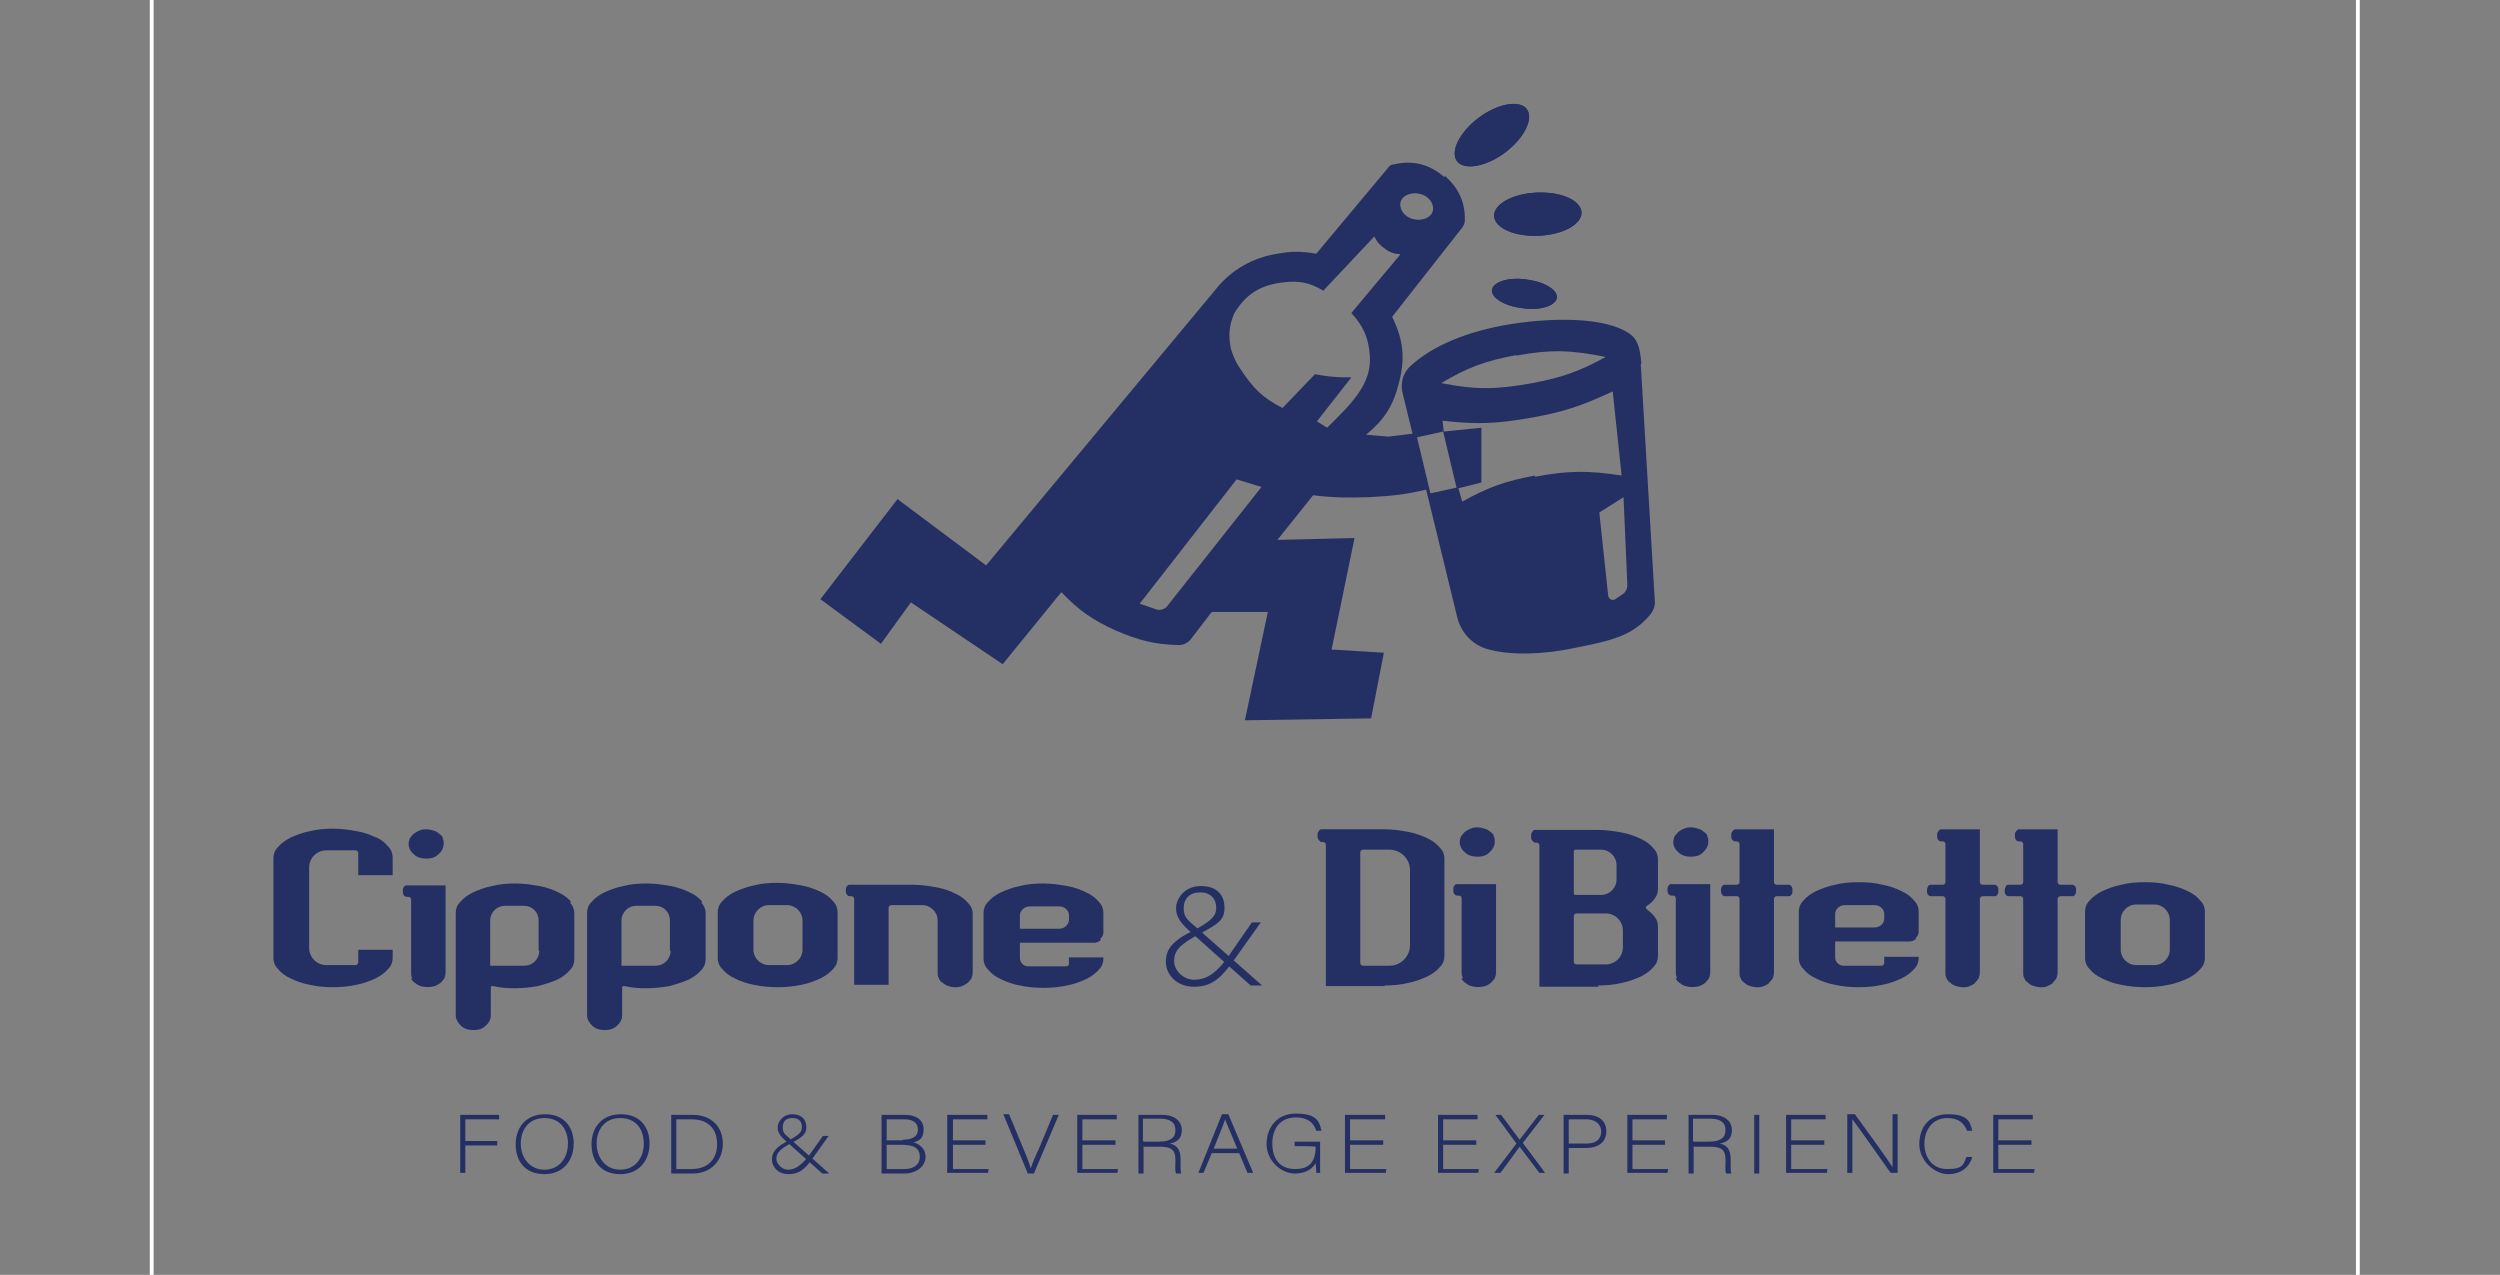 <?xml version="1.0" encoding="UTF-8"?>
<svg id="Livello_1" data-name="Livello 1" xmlns="http://www.w3.org/2000/svg" width="392.2" height="200" viewBox="0 0 392.2 200">
  <rect x="0" y="0" width="392.2" height="200" fill="#808080" stroke="none"/>
  <defs>
    <style>
      .cls-1 {
        fill: none;
        stroke: #fff;
        stroke-miterlimit: 22.9;
        stroke-width: .6px;
      }

      .cls-2, .cls-3 {
        fill: #243063;
        stroke-width: 0px;
      }

      .cls-3 {
        fill-rule: evenodd;
      }
    </style>
  </defs>
  <polygon class="cls-2" points="72.2 174.9 78.3 174.9 78.3 175.6 73 175.6 73 179 78 179 78 179.7 73 179.7 73 184 72.2 184 72.2 174.9"/>
  <path class="cls-2" d="m90,179.4c0,2.5-1.5,4.8-4.6,4.8s-4.5-2.1-4.5-4.7,1.6-4.7,4.6-4.7,4.5,2,4.5,4.6m-8.3,0c0,2.1,1.3,4.1,3.7,4.1s3.7-1.9,3.7-4.1-1.2-4-3.7-4-3.7,1.9-3.7,4Z"/>
  <path class="cls-2" d="m101.9,179.4c0,2.5-1.5,4.8-4.6,4.8s-4.5-2.1-4.5-4.7,1.6-4.7,4.6-4.7,4.5,2,4.5,4.6m-8.3,0c0,2.1,1.3,4.1,3.7,4.1s3.7-1.9,3.7-4.1-1.2-4-3.7-4-3.7,1.9-3.7,4Z"/>
  <path class="cls-2" d="m105.3,174.9h3.4c2.8,0,4.7,1.8,4.7,4.5s-1.9,4.7-4.7,4.7h-3.4v-9.2Zm.8,8.5h2.4c2.7,0,4-1.7,4-3.9s-1.2-3.9-4-3.9h-2.4v7.8Z"/>
  <path class="cls-2" d="m130,178.2l-2.5,3.5c-1.2,1.7-2.1,2.5-3.8,2.5s-2.6-1.2-2.6-2.3.6-2,2.7-3c1.5-.9,2-1.2,2-2.1s-.5-1.4-1.5-1.4-1.5.5-1.5,1.5.5,1.1,1.3,1.9l6,5.3h-1.1l-5.5-4.9c-.9-.8-1.5-1.4-1.5-2.3s.8-2.1,2.3-2.1,2.2.9,2.2,2-.5,1.5-2.3,2.5c-2,1-2.4,1.7-2.4,2.5s.9,1.7,1.8,1.7,1.9-.4,3.3-2.2l2.2-3.1h.9Z"/>
  <path class="cls-2" d="m138.3,174.9h3.6c2,0,3,.9,3,2.3s-.7,1.8-1.6,2c.7.2,1.9.8,1.9,2.3s-1.5,2.6-3.3,2.6h-3.6v-9.2Zm3.3,3.9c1.7,0,2.4-.6,2.4-1.6s-.7-1.6-2.1-1.6h-2.8v3.3h2.5Zm-2.5,4.6h2.8c1.3,0,2.4-.6,2.4-1.9s-.8-1.9-2.8-1.9h-2.4v3.9Z"/>
  <polygon class="cls-2" points="154.6 179.6 149.5 179.6 149.5 183.4 155.1 183.4 155 184 148.6 184 148.6 174.9 154.9 174.9 154.9 175.6 149.5 175.6 149.5 178.9 154.6 178.9 154.6 179.6"/>
  <path class="cls-2" d="m161.2,184l-3.8-9.2h.9l2,4.8c.6,1.4,1.2,2.9,1.4,3.7h0c.2-.7.9-2.3,1.5-3.6l2-4.8h.9l-3.9,9.2h-1Z"/>
  <polygon class="cls-2" points="175 179.6 169.8 179.6 169.8 183.4 175.4 183.4 175.3 184 169 184 169 174.9 175.2 174.9 175.2 175.6 169.8 175.6 169.8 178.9 175 178.9 175 179.6"/>
  <path class="cls-2" d="m179.4,179.8v4.3h-.8v-9.2h3.7c2,0,3.1,1,3.1,2.4s-.8,1.9-1.9,2.1c1,.2,1.7.8,1.7,2.4v.4c0,.6,0,1.5.1,1.9h-.8c-.2-.4-.1-1.1-.1-1.9v-.2c0-1.5-.5-2.1-2.4-2.1h-2.5Zm0-.7h2.4c1.8,0,2.6-.6,2.6-1.8s-.8-1.8-2.4-1.8h-2.7v3.5Z"/>
  <path class="cls-2" d="m190.1,180.9l-1.3,3.1h-.8l3.7-9.2h1l3.9,9.2h-.9l-1.3-3.1h-4.3Zm4-.7c-1.1-2.7-1.7-4-1.9-4.6h0c-.2.7-.9,2.3-1.8,4.6h3.7Z"/>
  <path class="cls-2" d="m207.2,184h-.7c0-.1,0-.6-.1-1.5-.4.6-1.2,1.6-3.3,1.6s-4.4-2-4.4-4.6,1.6-4.8,4.6-4.8,3.7,1,4,2.7h-.8c-.4-1.3-1.4-2.1-3.2-2.1-2.5,0-3.7,1.8-3.7,4.1s1.1,4,3.6,4,3.2-1.5,3.2-3.5h0c0-.1-3.3-.1-3.3-.1v-.7h4v4.8Z"/>
  <polygon class="cls-2" points="217 179.6 211.8 179.6 211.8 183.4 217.5 183.4 217.4 184 211 184 211 174.9 217.3 174.9 217.3 175.6 211.8 175.6 211.8 178.9 217 178.9 217 179.6"/>
  <polygon class="cls-2" points="231.6 179.6 226.4 179.6 226.4 183.4 232 183.4 231.9 184 225.6 184 225.6 174.9 231.8 174.9 231.8 175.6 226.4 175.6 226.4 178.9 231.6 178.9 231.6 179.6"/>
  <polygon class="cls-2" points="241.5 184 238.4 179.9 238.4 179.9 235.4 184 234.4 184 237.9 179.4 234.6 174.9 235.5 174.9 238.4 178.8 238.4 178.8 241.4 174.9 242.3 174.9 238.9 179.3 242.4 184 241.5 184"/>
  <path class="cls-2" d="m245.3,174.9h3.6c1.9,0,3.1.9,3.1,2.6s-1.3,2.6-3.2,2.6h-2.7v4h-.8v-9.2Zm.8,4.5h2.8c1.6,0,2.3-.8,2.3-1.9s-.9-1.9-2.3-1.9h-2.8v3.8Z"/>
  <polygon class="cls-2" points="261.2 179.6 256.1 179.6 256.1 183.4 261.7 183.4 261.6 184 255.3 184 255.3 174.9 261.5 174.9 261.5 175.6 256.1 175.6 256.1 178.9 261.2 178.9 261.2 179.6"/>
  <path class="cls-2" d="m265.7,179.8v4.3h-.8v-9.2h3.7c2,0,3.1,1,3.1,2.4s-.8,1.9-1.9,2.1c1,.2,1.7.8,1.7,2.4v.4c0,.6,0,1.5.1,1.9h-.8c-.2-.4-.1-1.1-.1-1.9v-.2c0-1.5-.5-2.1-2.4-2.1h-2.5Zm0-.7h2.4c1.8,0,2.6-.6,2.6-1.8s-.8-1.8-2.4-1.8h-2.7v3.5Z"/>
  <rect class="cls-2" x="275.2" y="174.9" width=".8" height="9.2"/>
  <polygon class="cls-2" points="286.2 179.6 281 179.6 281 183.4 286.7 183.4 286.6 184 280.2 184 280.2 174.9 286.4 174.9 286.4 175.6 281 175.6 281 178.9 286.2 178.9 286.2 179.6"/>
  <path class="cls-2" d="m289.8,184v-9.2h1.2c1.6,2.2,5.3,7.3,5.9,8.3h0c0-1.3,0-2.7,0-4.2v-4.1h.8v9.2h-1.1c-1.5-2.1-5.2-7.4-6-8.4h0c0,1.2,0,2.5,0,4.2v4.2h-.8Z"/>
  <path class="cls-2" d="m309.4,181.6c-.5,1.5-1.7,2.6-3.8,2.6s-4.5-2.1-4.5-4.7,1.5-4.7,4.5-4.7,3.5,1.1,3.8,2.6h-.8c-.5-1.2-1.3-2-3.1-2-2.5,0-3.6,2.1-3.6,4s1,4,3.6,4,2.5-.8,3-1.9h.8Z"/>
  <polygon class="cls-2" points="318.7 179.6 313.5 179.6 313.5 183.4 319.2 183.4 319.1 184 312.7 184 312.7 174.9 318.9 174.9 318.9 175.6 313.5 175.6 313.5 178.9 318.7 178.9 318.7 179.6"/>
  <path class="cls-3" d="m226.6,27.8c-2.4-2.1-5-2.7-8-2-.4,0-.7.3-.9.6l-11.2,13.4c-2.4-.4-3.8-.4-6.1,0h0c-3.8.6-7.2,2.5-9.6,5.5l-36.1,43.4-13.9-10.4-12.1,15.7,9.5,7,4.7-6.5,14.4,9.7,9.2-11.3c2.8,2.9,4.8,4.3,8.5,6,3.7,1.6,6.2,2.2,9.9,2.3.7,0,1.4-.3,1.9-.9l3.3-4.3h8.8l-3.6,17,19.8-.3,2-10.3-8.2-.5,3.6-17.5-12.1.3,5.6-7c3.4.4,5.4.4,8.8.3,3.6-.2,5.6-.4,9-1.2l-1.9-8.8-4.1.5-3.5-.3c2.8-2.3,4.2-4.4,5.1-7.9,1.1-4,.8-6.9-1-10.6l11-14c.2-.3.4-.7.4-1,.1-2.9-.9-5.1-3.1-7.1m-45.3,68l-2.6-.9,15.2-19.5,3.9,1.2-14.8,18.7c-.4.5-1.1.7-1.7.5Zm30.6-46.5c1.9,2.1,2.7,3.9,2.9,6.7.3,4.3-2.6,7.3-6.7,11.3l-1.6-1,5.4-6.9h-1c-1.6,0-3.2-.2-4.7-.5l-5.1,5.3c-3.1-1.6-4.5-2.9-6.8-6.4-.6-.9-1-1.9-1.3-2.9-.4-2.1-.3-3.5.5-5.5,1.8-3,4.1-4.5,7.7-4.9,2.5-.3,4.1,0,6.3,1.3l8-8.5c.4.8.7,1.2,1.5,1.8.9.7,1.5.9,2.6,1l-7.7,9.2Zm12.8-16.1c-.2,1.1-1.6,1.7-3,1.4-1.4-.3-2.3-1.5-2.1-2.6.2-1.1,1.6-1.7,3-1.4,1.4.3,2.3,1.5,2.1,2.6Z"/>
  <path class="cls-2" d="m228.4,25c-.8-1.7,1-4.8,4.1-6.9,3.1-2.1,6.4-2.4,7.2-.7.8,1.7-1,4.8-4.1,6.9-3.1,2.1-6.4,2.4-7.2.7"/>
  <path class="cls-2" d="m228.4,25c-.8-1.7,1-4.8,4.1-6.9,3.1-2.1,6.4-2.4,7.2-.7.8,1.7-1,4.8-4.1,6.9-3.1,2.1-6.4,2.4-7.2.7"/>
  <path class="cls-2" d="m234.4,33.6c.3-1.9,3.5-3.4,7.3-3.4,3.8,0,6.6,1.5,6.4,3.4-.3,1.9-3.5,3.4-7.3,3.4-3.8,0-6.6-1.5-6.4-3.4"/>
  <path class="cls-2" d="m234.4,33.6c.3-1.9,3.5-3.4,7.3-3.4,3.8,0,6.6,1.5,6.4,3.4-.3,1.9-3.5,3.4-7.3,3.4-3.8,0-6.6-1.5-6.4-3.4"/>
  <path class="cls-2" d="m234.1,45.3c.4-1.2,2.9-1.9,5.7-1.4,2.8.4,4.8,1.8,4.4,3-.4,1.2-2.9,1.9-5.7,1.4-2.8-.4-4.8-1.8-4.4-3"/>
  <path class="cls-2" d="m234.1,45.3c.4-1.2,2.9-1.9,5.7-1.4,2.8.4,4.8,1.8,4.4,3-.4,1.2-2.9,1.9-5.7,1.4-2.8-.4-4.8-1.8-4.4-3"/>
  <path class="cls-3" d="m257.5,57.1c-.2-2.9-.8-4-1.8-4.7-3.9-2.8-12.5-2.5-18.4-1.6-7.1,1.1-12.7,3.5-16.1,6.7-1.1,1-1.5,2.6-1.2,4l8.6,35.3c.6,2.5,2.5,4.5,5,5.1,3.7,1,8.9.7,13.2-.2,6-1.2,9.3-1.9,12.1-5.3.5-.6.8-1.4.7-2.2l-2.2-37.1Zm-19.7-1.3c5.4-1,8.7-.9,14.1.2-4.2,2.3-6.8,3.2-11.5,4.1-5.5,1-8.8,1.1-14.3,0,4.2-2.5,7-3.5,11.8-4.4Zm-13.4,21.6l-2.1-8.8,4.1-.9,2.1,8.8-4.1.9Zm16.4-2.8c-4.7.9-7.3,1.8-11.4,4.1l-.6-2.1,3.6-.9v-8.6c0,0-5.9.6-5.9.6l-.2-1.7c5.2.6,8.3.5,13.5-.4,5.3-.9,8.3-1.9,13.2-4.2l1.4,13.2c-5.2-.8-8.4-.8-13.6.2Zm11.5,18.9l-1.4-13.1,3.8-2.4.6,13.8c0,.6-.3,1.1-.7,1.4l-1.2.8c-.4.3-1,0-1.1-.5Z"/>
  <path class="cls-2" d="m59,131.4c-.8-.4-1.8-.8-3-1-1.1-.2-2.4-.4-3.7-.4s-2.5.1-3.7.4c-1.1.2-2.1.6-3,1-.8.4-1.5.9-2,1.5-.5.5-.7,1.1-.7,1.7v15.7c0,.6.2,1.2.7,1.7.5.6,1.1,1.1,2,1.5.8.4,1.9.8,3,1,2.3.5,5,.5,7.3,0,1.1-.2,2.1-.6,3-1,.8-.4,1.5-.9,2-1.5.5-.5.7-1.1.7-1.7v-1.3h-5.4v2c0,.2-.2.4-.4.4h-4.6c-1.5,0-2.7-1.2-2.7-2.7v-12.6c0-1.5,1.2-2.7,2.7-2.7h4.6c.2,0,.4.2.4.4v3.5h5.4v-2.8c0-.6-.2-1.2-.7-1.7-.5-.6-1.1-1.1-2-1.5"/>
  <path class="cls-2" d="m64.5,153.5c.1.3.3.5.6.7.3.2.5.4.9.5.7.2,1.5.2,2.2,0,.3-.1.6-.3.9-.5.2-.2.4-.4.6-.7.1-.3.2-.6.2-.9v-13.7h-6.1c-.1,0-.3,0-.4.2-.2.2-.2.4-.2.7s0,.5.2.7c.2.2.3.2.4.2h.3c.2,0,.4.2.4.4v11.5c0,.3,0,.6.2.9"/>
  <path class="cls-2" d="m69.5,131.5c-.1-.3-.3-.5-.6-.7-.2-.2-.5-.4-.9-.5-.3-.1-.7-.2-1.1-.2s-.7,0-1.1.2c-.3.1-.6.3-.9.5-.2.2-.4.4-.6.7-.1.3-.2.6-.2.9,0,.6.3,1.2.8,1.6.5.5,1.2.7,2,.7s1.4-.2,1.9-.7c.5-.4.8-1,.8-1.6s0-.6-.2-.9"/>
  <path class="cls-2" d="m128.7,153.5c.8-.4,1.5-.9,2-1.5.5-.5.7-1.1.7-1.7v-7.2c0-.6-.2-1.2-.7-1.7-.5-.6-1.1-1.1-2-1.5-.8-.4-1.9-.8-3-1-1.1-.2-2.4-.4-3.7-.4s-2.6.1-3.7.4c-1.1.2-2.1.6-3,1-.8.4-1.5.9-2,1.5-.5.5-.7,1.1-.7,1.7v7.2c0,.6.2,1.2.7,1.7.5.6,1.1,1.1,2,1.5.8.4,1.8.8,3,1,2.3.5,5.1.5,7.4,0,1.1-.2,2.1-.6,3-1m-5.2-2.1h-2.9c-1.3,0-2.4-1.1-2.4-2.4v-4.6c0-1.3,1.1-2.4,2.4-2.4h2.9c1.3,0,2.4,1.1,2.4,2.4v4.6c0,1.3-1.1,2.4-2.4,2.4Z"/>
  <path class="cls-2" d="m151.8,154.2c.2-.2.4-.4.6-.7.1-.3.2-.6.2-.9v-9.2c0-.6-.2-1.2-.7-1.7-.5-.6-1.1-1.1-2-1.5-.8-.4-1.8-.8-3-1-1.1-.2-2.4-.4-3.7-.4h-9.9c-.1,0-.3,0-.4.2-.2.2-.2.4-.2.7s0,.5.2.7c.2.2.3.2.4.2h.3c.2,0,.4.2.4.4v13.5h5.4v-12.1c0-.2.2-.4.4-.4h4.9c1.3,0,2.4,1.1,2.4,2.4v8.2c0,.3,0,.6.2.9.1.3.3.5.6.7.3.2.5.4.9.5.6.2,1.4.3,2.1,0,.3-.1.6-.3.9-.5"/>
  <path class="cls-2" d="m172.6,147.3c.3-.3.5-.6.5-1v-3.1c0-.6-.2-1.2-.7-1.7-.5-.6-1.1-1.1-2-1.5-.8-.4-1.8-.8-3-1-1.1-.2-2.4-.4-3.7-.4s-2.6.1-3.7.4c-1.1.2-2.1.6-3,1-.8.4-1.5.9-2,1.5-.5.5-.7,1.1-.7,1.7v7.2c0,.6.2,1.2.7,1.7.5.6,1.1,1.1,2,1.5.8.4,1.8.8,3,1,2.3.5,5.1.5,7.4,0,1.1-.2,2.1-.6,3-1,.8-.4,1.5-.9,2-1.5.5-.5.7-1.1.7-1.7v-.2h-5.4v1c0,.2-.2.4-.4.4h-6c-.7,0-1.3-.6-1.3-1.3v-2.4h1.3s0,0,0,0h10.3c.4,0,.7-.1,1.1-.4m-5-3.2c0,.7-.7,1.4-1.5,1.4h-6.2v-2.1c0-.7.7-1.4,1.5-1.4h4.7c.8,0,1.5.6,1.5,1.4v.7Z"/>
  <path class="cls-2" d="m89.6,141.5c-.5-.6-1.1-1.1-2-1.5-.8-.4-1.8-.8-3-1-1.1-.2-2.4-.4-3.7-.4s-2.6.1-3.7.4c-1.1.2-2.1.6-3,1-.8.4-1.5.9-2,1.5-.5.5-.7,1.1-.7,1.7v16.1c0,.6.3,1.1.8,1.6.5.5,1.2.7,2,.7s1.4-.2,1.9-.7c.5-.4.8-1,.8-1.6v-4.3c0-.1,0-.2.1-.3,0,0,.2,0,.3,0,2,.5,4.8.4,7,0,1.1-.3,2.1-.6,3-1,.8-.4,1.5-.9,2-1.5h0c.5-.5.7-1.1.7-1.7v-7.2c0-.6-.2-1.2-.7-1.7m-4.8,7.6c0,1.3-1.1,2.3-2.3,2.3h-5.4v-7.1c0-1.3,1.1-2.3,2.3-2.3h3c1.3,0,2.3,1,2.3,2.3v4.7Z"/>
  <path class="cls-2" d="m110.2,141.5c-.5-.6-1.1-1.1-2-1.5-.8-.4-1.9-.8-3-1-1.1-.2-2.4-.4-3.7-.4s-2.6.1-3.7.4c-1.1.2-2.1.6-3,1-.8.4-1.5.9-2,1.5-.5.5-.7,1.1-.7,1.7v16.1c0,.6.3,1.1.8,1.6.5.5,1.2.7,2,.7s1.4-.2,1.9-.7c.5-.4.8-1,.8-1.6v-4.3c0-.1,0-.2.1-.3,0,0,.2,0,.3,0,2.1.5,4.8.4,7,0,1.1-.3,2.1-.6,3-1,.8-.4,1.5-.9,2-1.5h0c.5-.5.7-1.1.7-1.7v-7.2c0-.6-.2-1.2-.7-1.7m-4.8,7.6c0,1.3-1.1,2.3-2.3,2.3h-5.4v-7.1c0-1.3,1.1-2.3,2.3-2.3h3c1.3,0,2.3,1,2.3,2.3v4.7Z"/>
  <path class="cls-2" d="m343.2,153.5c.8-.4,1.5-.9,2-1.5.5-.5.7-1.1.7-1.7v-7.3c0-.6-.2-1.2-.7-1.7-.5-.6-1.1-1.1-2-1.5-.8-.4-1.9-.8-3-1-1.1-.3-2.4-.4-3.7-.4s-2.6.1-3.7.4c-1.1.2-2.1.6-3,1-.8.4-1.5.9-2,1.5-.5.5-.7,1.1-.7,1.7v7.3c0,.6.2,1.2.7,1.7.5.6,1.1,1.1,2,1.5.8.4,1.8.8,3,1,2.3.5,5.1.5,7.4,0,1.1-.2,2.1-.6,3-1m-5.2-2.1h-2.9c-1.3,0-2.4-1.1-2.4-2.4v-4.7c0-1.3,1.1-2.4,2.4-2.4h2.9c1.3,0,2.4,1.1,2.4,2.4v4.7c0,1.3-1.1,2.4-2.4,2.4Z"/>
  <path class="cls-2" d="m217.2,154.6c1.3,0,2.5-.1,3.7-.4,1.1-.2,2.1-.6,3-1,.8-.4,1.5-.9,2-1.5.5-.5.7-1.1.7-1.7v-15.3c0-.6-.2-1.2-.7-1.7-.5-.6-1.1-1.1-2-1.5-.8-.4-1.9-.8-3-1-1.1-.2-2.4-.4-3.7-.4h-9.9c0,0-.3,0-.4.3-.2.2-.2.4-.2.7s0,.5.2.7c.2.2.3.3.4.3h.3c.2,0,.4.2.4.4v22.2h9.3Zm-3.8-20.9c0-.2.2-.4.4-.4h4.2c1.7,0,3.2,1.4,3.2,3.2v11.8c0,1.7-1.4,3.2-3.2,3.2h-4.2c-.2,0-.4-.2-.4-.4v-17.4Z"/>
  <path class="cls-2" d="m229.3,153.5c.1.3.3.5.6.7.3.2.5.4.9.5.7.2,1.5.2,2.2,0,.3-.1.6-.3.9-.5.2-.2.4-.5.6-.7.1-.3.2-.6.2-.9v-13.9h-6.1c-.1,0-.3,0-.4.2-.2.2-.2.4-.2.7s0,.5.2.7c.2.2.3.2.4.2h.3c.2,0,.4.2.4.4v11.6c0,.3,0,.6.2.9"/>
  <path class="cls-2" d="m234.4,131.2c-.1-.3-.3-.5-.6-.7-.2-.2-.5-.4-.9-.5-.3-.1-.7-.2-1.1-.2s-.7,0-1.1.2c-.3.1-.6.3-.9.5-.2.2-.4.5-.6.7-.1.3-.2.6-.2.9,0,.6.3,1.2.8,1.6.5.5,1.2.7,2,.7s1.4-.2,1.9-.7c.5-.5.8-1,.8-1.6s0-.6-.2-.9"/>
  <path class="cls-2" d="m250.7,154.6c1.3,0,2.5-.1,3.7-.4,1.1-.2,2.1-.6,3-1,.8-.4,1.5-.9,2-1.5.5-.5.7-1.1.7-1.7v-4.6c0-.5-.1-1-.4-1.4-.3-.5-.8-.9-1.3-1.3,0,0-.2-.2-.2-.3s0-.2.2-.3c.6-.4,1-.8,1.3-1.3.3-.4.4-.9.4-1.3v-4.7c0-.6-.2-1.2-.7-1.7-.5-.6-1.1-1.1-2-1.5-.8-.4-1.9-.8-3-1-1.1-.2-2.4-.4-3.7-.4h-9.9c0,0-.3,0-.4.3-.2.2-.2.4-.2.7s0,.5.2.7c.2.2.3.3.4.3h.3c.2,0,.4.2.4.4v22.2h9.3Zm-3.8-21c0-.2.1-.3.3-.3h4c1.3,0,2.4,1.1,2.4,2.4v2.3c0,1.3-1.1,2.4-2.4,2.4h-4c-.2,0-.3-.1-.3-.3v-6.4Zm0,10.1c0-.2.2-.4.4-.4h4.6c1.5,0,2.7,1.2,2.7,2.7v2.6c0,1.5-1.2,2.7-2.7,2.7h-4.6c-.2,0-.4-.2-.4-.4v-7.3Z"/>
  <path class="cls-2" d="m262.9,153.5c.1.3.3.5.6.7.3.2.5.4.9.5.7.2,1.5.2,2.2,0,.3-.1.6-.3.9-.5.2-.2.4-.5.6-.7.1-.3.2-.6.2-.9v-13.9h-6.1c-.1,0-.3,0-.4.2-.2.2-.2.4-.2.7s0,.5.2.7c.2.2.3.2.4.2h.3c.2,0,.4.2.4.4v11.6c0,.3,0,.6.2.9"/>
  <path class="cls-2" d="m267.9,131.2c-.1-.3-.3-.5-.6-.7-.2-.2-.5-.4-.9-.5-.3-.1-.7-.2-1.1-.2s-.7,0-1.1.2c-.3.1-.6.3-.9.5-.2.2-.4.5-.6.7-.1.3-.2.6-.2.9,0,.6.3,1.2.8,1.6.5.5,1.2.7,2,.7s1.4-.2,1.9-.7c.5-.5.8-1,.8-1.6s0-.6-.2-.9"/>
  <path class="cls-2" d="m277.5,154.2c.2-.2.4-.4.6-.7.1-.3.2-.6.2-.9v-11.6c0-.2.2-.4.4-.4h1.9c.1,0,.3,0,.4-.2,0,0,0,0,0,0,.2-.2.2-.4.2-.7s0-.5-.2-.7c-.2-.2-.3-.2-.4-.2h-1.9c-.2,0-.4-.2-.4-.4v-8.3h-6.1c0,0-.2,0-.4.3-.2.2-.2.4-.2.7s0,.5.2.7c.2.2.3.2.4.2h.3c.2,0,.4.2.4.4v6c0,.2-.2.4-.4.4h-1.9c-.1,0-.3,0-.4.2-.2.2-.2.4-.2.7s0,.5.2.7c.2.2.3.2.4.2h1.9c.2,0,.4.2.4.4v11.6c0,.3,0,.6.2.9.1.3.3.5.6.7.2.2.5.4.9.5.6.2,1.5.3,2.1,0,.3-.1.6-.3.9-.5"/>
  <path class="cls-2" d="m309.8,154.2c.2-.2.4-.4.6-.7.1-.3.2-.6.2-.9v-11.6c0-.2.2-.4.4-.4h1.9c.1,0,.3,0,.4-.2,0,0,0,0,0,0,.2-.2.2-.4.2-.7s0-.5-.2-.7c-.2-.2-.3-.2-.4-.2h-1.9c-.2,0-.4-.2-.4-.4v-8.3h-6.1c0,0-.2,0-.4.3-.2.2-.2.4-.2.7s0,.5.2.7c.2.2.3.2.4.2h.3c.2,0,.4.2.4.4v6c0,.2-.2.4-.4.4h-1.9c-.1,0-.3,0-.4.2-.1.2-.2.4-.2.7s0,.5.2.7c.2.2.3.2.4.2h1.9c.2,0,.4.2.4.4v11.6c0,.3,0,.6.2.9.1.3.3.5.6.7.2.2.5.4.9.5.6.2,1.5.3,2.1,0,.3-.1.6-.3.9-.5"/>
  <path class="cls-2" d="m322,154.2c.2-.2.4-.4.6-.7.1-.3.2-.6.2-.9v-11.6c0-.2.2-.4.4-.4h1.9c.1,0,.3,0,.4-.2,0,0,0,0,0,0,.2-.2.2-.4.2-.7s0-.5-.2-.7c-.2-.2-.3-.2-.4-.2h-1.9c-.2,0-.4-.2-.4-.4v-8.3h-6.1c0,0-.2,0-.4.3-.2.2-.2.4-.2.7s0,.5.2.7c.2.2.3.2.4.2h.3c.2,0,.4.2.4.4v6c0,.2-.2.4-.4.4h-1.9c-.1,0-.3,0-.4.2-.1.2-.2.4-.2.7s0,.5.2.7c.2.2.3.2.4.2h1.9c.2,0,.4.2.4.4v11.6c0,.3,0,.6.2.9.1.3.3.5.6.7.2.2.5.4.9.5.6.2,1.5.3,2.1,0,.3-.1.6-.3.9-.5"/>
  <path class="cls-2" d="m300.5,147.2c.3-.3.5-.6.5-1v-3.2c0-.6-.2-1.2-.7-1.7-.5-.6-1.1-1.1-2-1.5-.8-.4-1.8-.8-3-1-1.1-.3-2.4-.4-3.7-.4s-2.6.1-3.7.4c-1.1.2-2.1.6-3,1-.8.4-1.5.9-2,1.5-.5.5-.7,1.1-.7,1.7v7.3c0,.6.2,1.2.7,1.7.5.6,1.1,1.1,2,1.5.8.4,1.8.8,3,1,2.3.5,5.1.5,7.4,0,1.1-.2,2.1-.6,3-1,.8-.4,1.5-.9,2-1.5.5-.5.7-1.1.7-1.7v-.2h-5.4v1c0,.2-.2.4-.4.4h-6c-.7,0-1.3-.6-1.3-1.3v-2.5h1.3s0,0,0,0h10.3c.4,0,.7-.1,1.1-.4m-5-3.2c0,.8-.7,1.4-1.5,1.4h-6.2v-2.1c0-.8.7-1.4,1.5-1.4h4.7c.8,0,1.5.6,1.5,1.4v.7Z"/>
  <path class="cls-2" d="m197.8,144.7l-4.2,5.9c-2.1,2.9-3.5,4.2-6.3,4.2s-4.4-2-4.4-3.9.9-3.3,4.5-5c2.5-1.4,3.4-2.1,3.4-3.5s-.9-2.4-2.5-2.4-2.6.9-2.6,2.5.8,1.9,2.2,3.2l10.1,8.9h-1.8l-9.2-8.2c-1.6-1.4-2.5-2.4-2.5-3.9s1.3-3.5,3.9-3.5,3.7,1.5,3.7,3.4-.9,2.5-3.9,4.1c-3.4,1.8-4,2.8-4,4.3s1.5,2.9,3.1,2.9,3.3-.6,5.5-3.8l3.6-5.2h1.4Z"/>
  <rect class="cls-1" x="23.8" y="-23.8" width="346.1" height="229.3"/>
</svg>